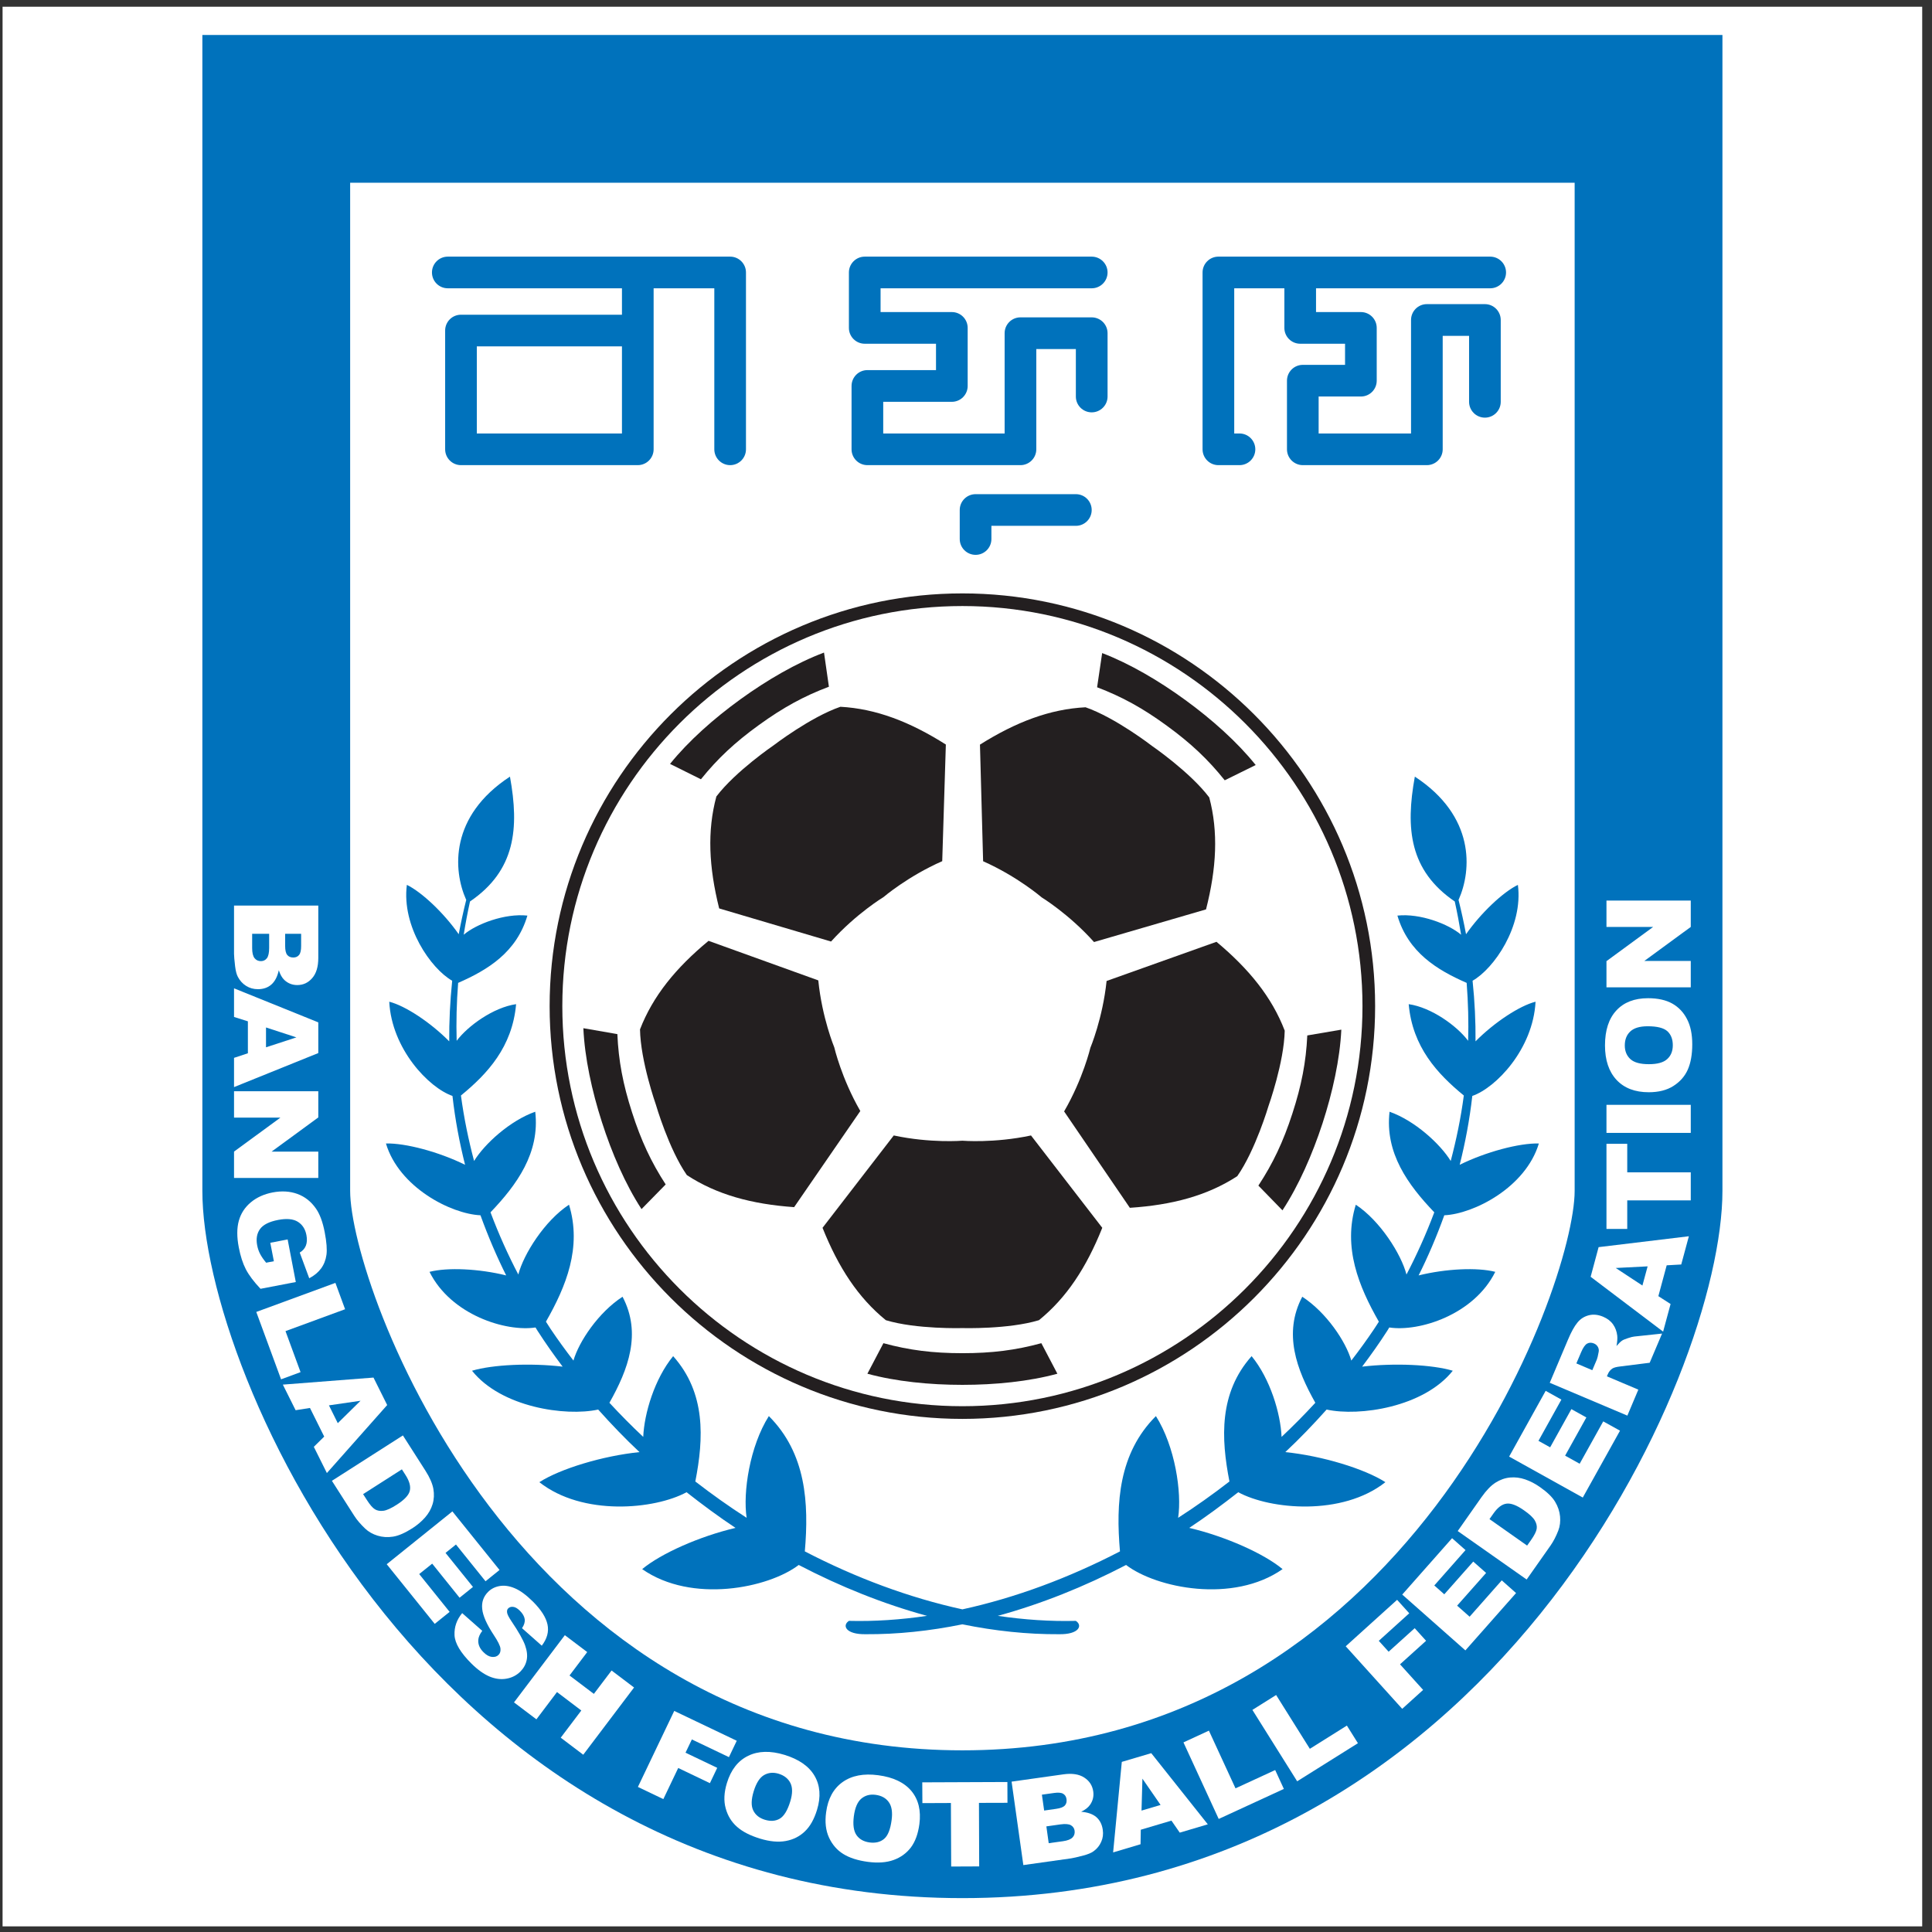 <?xml version="1.0" encoding="UTF-8"?>
<svg xmlns="http://www.w3.org/2000/svg" xmlns:xlink="http://www.w3.org/1999/xlink" width="194pt" height="194pt" viewBox="0 0 194 194" version="1.1">
<rect x="0" y="0" width="194" height="194" fill="#333333" stroke="none"/>
<g id="surface1">
<path style=" stroke:none;fill-rule:evenodd;fill:rgb(100%,100%,100%);fill-opacity:1;" d="M 0.258 0.676 L 193.016 0.676 L 193.016 193.434 L 0.258 193.434 L 0.258 0.676 "/>
<path style=" stroke:none;fill-rule:evenodd;fill:rgb(0%,44.699%,73.7%);fill-opacity:1;" d="M 20.32 3.512 L 20.32 119.578 C 20.32 138.129 43.641 190.598 96.637 190.598 C 149.637 190.598 172.957 138.129 172.957 119.578 L 172.957 3.512 L 20.32 3.512 "/>
<path style=" stroke:none;fill-rule:evenodd;fill:rgb(100%,100%,100%);fill-opacity:1;" d="M 35.16 18.352 C 35.16 40.926 35.16 119.578 35.16 119.578 C 35.16 129.109 51.902 175.758 96.637 175.758 C 141.371 175.758 158.117 129.109 158.117 119.578 C 158.117 119.578 158.117 40.926 158.117 18.352 C 138.855 18.352 54.418 18.352 35.16 18.352 "/>
<path style=" stroke:none;fill-rule:evenodd;fill:rgb(0%,44.699%,73.7%);fill-opacity:1;" d="M 73.32 25.77 L 44.965 25.77 C 44.086 25.77 43.375 26.484 43.375 27.359 C 43.375 28.238 44.086 28.949 44.965 28.949 C 44.965 28.949 54.672 28.949 62.453 28.949 C 62.453 29.809 62.453 30.844 62.453 31.602 C 59.816 31.602 46.289 31.602 46.289 31.602 C 45.41 31.602 44.699 32.312 44.699 33.191 L 44.699 45.117 C 44.699 45.992 45.41 46.707 46.289 46.707 L 64.043 46.707 C 64.922 46.707 65.633 45.992 65.633 45.117 L 65.633 28.949 C 68.621 28.949 70.957 28.949 71.727 28.949 C 71.727 31.586 71.727 45.117 71.727 45.117 C 71.727 45.992 72.441 46.707 73.32 46.707 C 74.195 46.707 74.906 45.992 74.906 45.117 L 74.906 27.359 C 74.906 26.484 74.195 25.77 73.32 25.77 Z M 62.453 43.527 C 60.078 43.527 50.254 43.527 47.879 43.527 C 47.879 41.504 47.879 36.801 47.879 34.781 C 50.254 34.781 60.078 34.781 62.453 34.781 C 62.453 39.035 62.453 42.102 62.453 43.527 "/>
<path style=" stroke:none;fill-rule:evenodd;fill:rgb(0%,44.699%,73.7%);fill-opacity:1;" d="M 86.832 25.77 C 85.957 25.77 85.242 26.484 85.242 27.359 L 85.242 32.926 C 85.242 33.805 85.957 34.516 86.832 34.516 C 86.832 34.516 91.859 34.516 93.988 34.516 C 93.988 35.566 93.988 36.113 93.988 37.164 C 91.891 37.164 87.098 37.164 87.098 37.164 C 86.219 37.164 85.508 37.879 85.508 38.758 L 85.508 45.117 C 85.508 45.992 86.219 46.707 87.098 46.707 L 102.469 46.707 C 103.344 46.707 104.059 45.992 104.059 45.117 C 104.059 45.117 104.059 37.418 104.059 35.047 C 105.434 35.047 106.656 35.047 108.031 35.047 C 108.031 36.836 108.031 39.816 108.031 39.816 C 108.031 40.695 108.746 41.406 109.621 41.406 C 110.5 41.406 111.215 40.695 111.215 39.816 L 111.215 33.457 C 111.215 32.578 110.5 31.867 109.621 31.867 L 102.469 31.867 C 101.59 31.867 100.879 32.578 100.879 33.457 C 100.879 33.457 100.879 41.152 100.879 43.527 C 98.617 43.527 90.949 43.527 88.688 43.527 C 88.688 42.336 88.688 41.539 88.688 40.348 C 90.789 40.348 95.578 40.348 95.578 40.348 C 96.457 40.348 97.168 39.633 97.168 38.758 L 97.168 32.926 C 97.168 32.047 96.457 31.336 95.578 31.336 C 95.578 31.336 90.551 31.336 88.422 31.336 C 88.422 30.363 88.422 29.926 88.422 28.949 C 91.176 28.949 109.621 28.949 109.621 28.949 C 110.5 28.949 111.215 28.238 111.215 27.359 C 111.215 26.484 110.5 25.77 109.621 25.77 L 86.832 25.77 "/>
<path style=" stroke:none;fill-rule:evenodd;fill:rgb(0%,44.699%,73.7%);fill-opacity:1;" d="M 149.637 28.949 C 150.516 28.949 151.227 28.238 151.227 27.359 C 151.227 26.484 150.516 25.77 149.637 25.77 L 122.344 25.77 C 121.465 25.77 120.754 26.484 120.754 27.359 L 120.754 45.117 C 120.754 45.992 121.465 46.707 122.344 46.707 L 124.461 46.707 C 125.34 46.707 126.051 45.992 126.051 45.117 C 126.051 44.238 125.34 43.527 124.461 43.527 C 124.461 43.527 124.133 43.527 123.934 43.527 C 123.934 41.148 123.934 31.328 123.934 28.949 C 124.621 28.949 126.508 28.949 128.969 28.949 L 128.969 32.926 C 128.969 33.805 129.68 34.516 130.559 34.516 C 130.559 34.516 133.324 34.516 135.062 34.516 C 135.062 35.406 135.062 35.746 135.062 36.637 C 133.383 36.637 130.82 36.637 130.82 36.637 C 129.945 36.637 129.23 37.348 129.23 38.227 L 129.23 45.117 C 129.23 45.992 129.945 46.707 130.82 46.707 L 143.277 46.707 C 144.156 46.707 144.867 45.992 144.867 45.117 C 144.867 45.117 144.867 36.172 144.867 33.723 C 145.918 33.723 146.465 33.723 147.516 33.723 C 147.516 35.789 147.516 40.348 147.516 40.348 C 147.516 41.223 148.23 41.938 149.105 41.938 C 149.984 41.938 150.695 41.223 150.695 40.348 L 150.695 32.133 C 150.695 31.254 149.984 30.539 149.105 30.539 L 143.277 30.539 C 142.398 30.539 141.688 31.254 141.688 32.133 C 141.688 32.133 141.688 41.078 141.688 43.527 C 139.621 43.527 134.48 43.527 132.41 43.527 C 132.41 42.211 132.41 41.133 132.41 39.816 C 134.094 39.816 136.652 39.816 136.652 39.816 C 137.531 39.816 138.242 39.105 138.242 38.227 L 138.242 32.926 C 138.242 32.047 137.531 31.336 136.652 31.336 C 136.652 31.336 133.883 31.336 132.148 31.336 C 132.148 30.594 132.148 29.703 132.148 28.949 C 139.727 28.949 149.637 28.949 149.637 28.949 "/>
<path style=" stroke:none;fill-rule:evenodd;fill:rgb(0%,44.699%,73.7%);fill-opacity:1;" d="M 97.965 49.621 C 97.086 49.621 96.371 50.332 96.371 51.211 L 96.371 54.125 C 96.371 55.004 97.086 55.715 97.965 55.715 C 98.84 55.715 99.551 55.004 99.551 54.125 C 99.551 54.125 99.551 53.461 99.551 52.801 C 101.809 52.801 108.031 52.801 108.031 52.801 C 108.91 52.801 109.621 52.09 109.621 51.211 C 109.621 50.332 108.91 49.621 108.031 49.621 L 97.965 49.621 "/>
<path style=" stroke:none;fill-rule:evenodd;fill:rgb(0%,44.699%,73.7%);fill-opacity:1;" d="M 154.523 114.82 C 152.543 114.773 149.203 115.664 146.574 116.961 C 147.129 114.762 147.566 112.461 147.84 110.047 C 150.227 109.223 153.945 105.328 154.191 100.586 C 152.586 100.992 150.055 102.656 148.164 104.566 C 148.18 102.594 148.086 100.566 147.867 98.48 C 150.012 97.262 152.961 93.031 152.418 88.852 C 150.914 89.586 148.699 91.68 147.211 93.809 C 146.996 92.668 146.746 91.512 146.453 90.34 C 146.473 90.328 146.477 90.324 146.477 90.324 C 147.781 87.383 148.148 81.965 142.07 77.984 C 141.121 83.188 141.523 87.41 146.078 90.52 C 146.328 91.648 146.535 92.762 146.715 93.859 C 145.445 92.781 142.602 91.695 140.32 91.938 C 141.406 95.637 144.312 97.402 147.273 98.695 C 147.426 100.688 147.477 102.629 147.422 104.512 C 146.297 103.008 143.723 101.156 141.453 100.832 C 141.832 105.129 144.324 107.82 146.988 110.004 C 146.684 112.297 146.227 114.48 145.672 116.578 C 144.621 114.867 142.062 112.523 139.531 111.633 C 139.051 115.77 141.375 118.969 144.023 121.734 C 143.188 123.957 142.242 126.043 141.23 127.98 C 140.707 125.941 138.582 122.578 136.141 120.969 C 134.828 125.262 136.441 129.188 138.457 132.715 C 138.297 132.961 138.141 133.219 137.977 133.457 C 137.254 134.535 136.488 135.586 135.691 136.621 C 135.148 134.719 133.191 131.789 130.766 130.211 C 128.828 133.887 130.199 137.523 132.078 140.859 C 130.992 142.039 129.863 143.18 128.688 144.285 C 128.586 141.922 127.547 138.453 125.68 136.176 C 122.395 139.867 122.605 144.418 123.453 148.762 C 121.789 150.051 120.07 151.273 118.301 152.41 C 118.688 149.863 117.992 145.234 116.07 142.195 C 112.324 145.938 112.039 150.934 112.461 155.781 C 107.32 158.449 101.957 160.441 96.637 161.602 C 91.32 160.441 85.953 158.449 80.816 155.781 C 81.234 150.934 80.949 145.938 77.203 142.195 C 75.281 145.234 74.586 149.863 74.973 152.41 C 73.207 151.273 71.488 150.051 69.82 148.762 C 70.672 144.418 70.883 139.867 67.594 136.176 C 65.727 138.453 64.691 141.922 64.59 144.285 C 63.414 143.18 62.285 142.039 61.195 140.859 C 63.078 137.523 64.449 133.887 62.512 130.211 C 60.086 131.789 58.129 134.719 57.582 136.621 C 56.785 135.586 56.02 134.535 55.297 133.457 C 55.137 133.219 54.98 132.961 54.82 132.715 C 56.836 129.188 58.449 125.262 57.137 120.969 C 54.691 122.578 52.57 125.941 52.047 127.98 C 51.031 126.043 50.09 123.957 49.254 121.734 C 51.898 118.969 54.227 115.77 53.746 111.633 C 51.215 112.523 48.652 114.867 47.605 116.578 C 47.047 114.48 46.594 112.297 46.285 110.004 C 48.953 107.82 51.445 105.129 51.824 100.832 C 49.555 101.156 46.98 103.008 45.855 104.512 C 45.801 102.629 45.848 100.688 46.004 98.695 C 48.961 97.402 51.871 95.637 52.957 91.938 C 50.672 91.695 47.828 92.781 46.562 93.859 C 46.738 92.762 46.945 91.648 47.195 90.52 C 51.754 87.41 52.152 83.188 51.207 77.984 C 45.125 81.965 45.492 87.383 46.797 90.324 C 46.797 90.324 46.805 90.328 46.82 90.34 C 46.527 91.512 46.277 92.668 46.062 93.809 C 44.574 91.68 42.359 89.586 40.855 88.852 C 40.316 93.031 43.266 97.262 45.406 98.48 C 45.191 100.566 45.094 102.594 45.109 104.566 C 43.219 102.656 40.691 100.992 39.086 100.586 C 39.332 105.328 43.051 109.223 45.434 110.047 C 45.707 112.461 46.145 114.762 46.699 116.961 C 44.07 115.664 40.73 114.773 38.754 114.82 C 40.066 119.219 45.273 121.895 48.246 122.031 C 49.02 124.168 49.887 126.191 50.828 128.07 C 48.098 127.395 44.938 127.246 43.129 127.711 C 45.285 132.047 50.809 133.754 53.773 133.297 C 53.844 133.41 53.914 133.527 53.984 133.641 C 54.77 134.863 55.613 136.059 56.496 137.23 C 53.254 136.848 49.469 137.023 47.398 137.641 C 50.312 141.301 56.77 142.258 60.066 141.539 C 61.387 143.016 62.762 144.453 64.215 145.812 C 60.52 146.188 56.246 147.488 54.16 148.832 C 58.5 152.258 65.727 151.582 68.941 149.84 C 70.539 151.094 72.168 152.305 73.855 153.422 C 70.254 154.27 66.383 155.984 64.484 157.562 C 69.461 161.043 77.16 159.469 80.203 157.145 C 84.395 159.332 88.738 161.066 93.086 162.254 C 90.434 162.645 87.809 162.824 85.246 162.758 C 84.535 163.215 84.918 164.133 86.938 164.098 C 90.105 164.117 93.363 163.773 96.637 163.105 C 99.914 163.773 103.168 164.117 106.34 164.098 C 108.355 164.133 108.742 163.215 108.027 162.758 C 105.465 162.824 102.844 162.645 100.191 162.254 C 104.535 161.066 108.879 159.332 113.074 157.145 C 116.117 159.469 123.816 161.043 128.789 157.562 C 126.895 155.984 123.02 154.27 119.418 153.422 C 121.105 152.305 122.738 151.094 124.336 149.84 C 127.547 151.582 134.773 152.258 139.113 148.832 C 137.027 147.488 132.758 146.188 129.062 145.812 C 130.516 144.453 131.891 143.016 133.211 141.539 C 136.504 142.258 142.965 141.301 145.879 137.641 C 143.809 137.023 140.02 136.848 136.777 137.23 C 137.66 136.059 138.508 134.863 139.293 133.641 C 139.363 133.527 139.43 133.41 139.504 133.297 C 142.465 133.754 147.992 132.047 150.145 127.711 C 148.34 127.246 145.18 127.395 142.449 128.07 C 143.391 126.191 144.258 124.168 145.027 122.031 C 148 121.895 153.207 119.219 154.523 114.82 "/>
<path style=" stroke:none;fill-rule:evenodd;fill:rgb(13.699%,12.199%,12.5%);fill-opacity:1;" d="M 55.191 101.031 C 55.191 123.883 73.785 142.477 96.637 142.477 C 119.492 142.477 138.082 123.883 138.082 101.031 C 138.082 78.176 119.492 59.586 96.637 59.586 C 73.785 59.586 55.191 78.176 55.191 101.031 "/>
<path style=" stroke:none;fill-rule:evenodd;fill:rgb(100%,100%,100%);fill-opacity:1;" d="M 56.465 101.031 C 56.465 78.879 74.484 60.855 96.637 60.855 C 118.789 60.855 136.812 78.879 136.812 101.031 C 136.812 123.18 118.789 141.203 96.637 141.203 C 74.484 141.203 56.465 123.18 56.465 101.031 "/>
<path style=" stroke:none;fill-rule:evenodd;fill:rgb(13.699%,12.199%,12.5%);fill-opacity:1;" d="M 103.527 114.016 C 99.816 114.809 96.637 114.543 96.637 114.543 C 96.637 114.543 93.457 114.809 89.746 114.016 C 82.594 123.289 82.594 123.289 82.594 123.289 C 84.184 127.266 86.172 130.312 88.953 132.566 C 92 133.492 96.637 133.359 96.637 133.359 C 96.637 133.359 101.273 133.492 104.324 132.566 C 107.105 130.312 109.094 127.266 110.684 123.289 C 110.684 123.289 110.684 123.289 103.527 114.016 "/>
<path style=" stroke:none;fill-rule:evenodd;fill:rgb(13.699%,12.199%,12.5%);fill-opacity:1;" d="M 111.117 98.504 C 110.723 102.277 109.488 105.215 109.488 105.215 C 109.488 105.215 108.754 108.324 106.852 111.602 C 113.453 121.281 113.453 121.281 113.453 121.281 C 117.723 121 121.238 120.055 124.238 118.105 C 126.066 115.496 127.379 111.047 127.379 111.047 C 127.379 111.047 128.941 106.676 129.004 103.492 C 127.723 100.148 125.438 97.316 122.152 94.57 C 122.152 94.57 122.152 94.57 111.117 98.504 "/>
<path style=" stroke:none;fill-rule:evenodd;fill:rgb(13.699%,12.199%,12.5%);fill-opacity:1;" d="M 98.719 86.48 C 102.188 88.023 104.598 90.109 104.598 90.109 C 104.598 90.109 107.328 91.77 109.855 94.594 C 121.102 91.316 121.102 91.316 121.102 91.316 C 122.16 87.168 122.348 83.535 121.426 80.074 C 119.508 77.531 115.684 74.906 115.684 74.906 C 115.684 74.906 112.016 72.066 109.004 71.02 C 105.43 71.203 102.027 72.492 98.402 74.77 C 98.402 74.77 98.402 74.77 98.719 86.48 "/>
<path style=" stroke:none;fill-rule:evenodd;fill:rgb(13.699%,12.199%,12.5%);fill-opacity:1;" d="M 83.449 94.543 C 85.988 91.727 88.719 90.078 88.719 90.078 C 88.719 90.078 91.145 88 94.613 86.473 C 94.977 74.762 94.977 74.762 94.977 74.762 C 91.363 72.473 87.969 71.168 84.391 70.969 C 81.379 72.004 77.699 74.828 77.699 74.828 C 77.699 74.828 73.863 77.438 71.934 79.977 C 71 83.434 71.176 87.066 72.215 91.219 C 72.215 91.219 72.215 91.219 83.449 94.543 "/>
<path style=" stroke:none;fill-rule:evenodd;fill:rgb(13.699%,12.199%,12.5%);fill-opacity:1;" d="M 86.387 111.562 C 84.492 108.273 83.773 105.168 83.773 105.168 C 83.773 105.168 82.547 102.219 82.168 98.445 C 71.148 94.473 71.148 94.473 71.148 94.473 C 67.852 97.199 65.559 100.023 64.266 103.363 C 64.316 106.547 65.859 110.922 65.859 110.922 C 65.859 110.922 67.152 115.379 68.969 117.996 C 71.965 119.957 75.473 120.914 79.742 121.215 C 79.742 121.215 79.742 121.215 86.387 111.562 "/>
<path style=" stroke:none;fill-rule:evenodd;fill:rgb(13.699%,12.199%,12.5%);fill-opacity:1;" d="M 104.566 134.875 C 101.988 135.578 99.613 135.879 96.637 135.879 C 93.66 135.879 91.289 135.578 88.707 134.875 L 87.098 137.941 C 89.965 138.723 93.363 139.059 96.637 139.059 C 99.914 139.059 103.312 138.723 106.176 137.941 L 104.566 134.875 "/>
<path style=" stroke:none;fill-rule:evenodd;fill:rgb(13.699%,12.199%,12.5%);fill-opacity:1;" d="M 131.27 103.973 C 131.145 106.645 130.691 108.992 129.77 111.824 C 128.852 114.652 127.828 116.816 126.359 119.051 L 128.777 121.535 C 130.41 119.047 131.777 115.922 132.797 112.809 C 133.809 109.691 134.547 106.359 134.688 103.391 L 131.27 103.973 "/>
<path style=" stroke:none;fill-rule:evenodd;fill:rgb(13.699%,12.199%,12.5%);fill-opacity:1;" d="M 110.164 69.012 C 112.664 69.961 114.758 71.113 117.164 72.871 C 119.57 74.621 121.309 76.262 122.98 78.352 L 126.09 76.82 C 124.23 74.5 121.684 72.23 119.035 70.301 C 116.387 68.367 113.449 66.641 110.672 65.578 L 110.164 69.012 "/>
<path style=" stroke:none;fill-rule:evenodd;fill:rgb(13.699%,12.199%,12.5%);fill-opacity:1;" d="M 70.383 78.25 C 72.059 76.168 73.805 74.535 76.223 72.789 C 78.633 71.047 80.73 69.898 83.234 68.957 L 82.742 65.527 C 79.961 66.574 77.012 68.293 74.355 70.215 C 71.703 72.133 69.145 74.395 67.281 76.707 L 70.383 78.25 "/>
<path style=" stroke:none;fill-rule:evenodd;fill:rgb(13.699%,12.199%,12.5%);fill-opacity:1;" d="M 66.844 118.934 C 65.387 116.695 64.375 114.531 63.465 111.695 C 62.551 108.863 62.109 106.512 61.992 103.84 L 58.578 103.246 C 58.711 106.215 59.434 109.551 60.438 112.668 C 61.438 115.789 62.793 118.918 64.418 121.41 L 66.844 118.934 "/>
<path style=" stroke:none;fill-rule:evenodd;fill:rgb(100%,100%,100%);fill-opacity:1;" d="M 30.238 93.766 L 30.238 95 C 30.238 95.422 30.172 95.723 30.031 95.891 C 29.895 96.062 29.699 96.148 29.453 96.148 C 29.188 96.148 28.984 96.062 28.844 95.891 C 28.703 95.723 28.633 95.418 28.633 94.98 L 28.633 93.766 Z M 23.5 90.93 L 23.5 95.777 C 23.5 95.984 23.535 96.402 23.609 97.035 C 23.668 97.512 23.762 97.867 23.891 98.102 C 24.094 98.48 24.367 98.781 24.719 99 C 25.066 99.219 25.461 99.328 25.898 99.328 C 26.441 99.328 26.887 99.176 27.242 98.867 C 27.598 98.559 27.852 98.078 27.996 97.426 C 28.133 97.855 28.32 98.184 28.559 98.41 C 28.922 98.746 29.352 98.914 29.848 98.914 C 30.449 98.914 30.953 98.68 31.355 98.211 C 31.762 97.742 31.961 97.066 31.961 96.191 L 31.961 90.93 Z M 27.027 93.766 L 27.027 95.188 C 27.027 95.68 26.949 96.023 26.801 96.219 C 26.648 96.414 26.449 96.512 26.203 96.512 C 25.934 96.512 25.719 96.414 25.562 96.215 C 25.402 96.016 25.32 95.676 25.32 95.195 L 25.32 93.766 L 27.027 93.766 "/>
<path style=" stroke:none;fill-rule:evenodd;fill:rgb(100%,100%,100%);fill-opacity:1;" d="M 26.711 103.172 L 29.762 104.168 L 26.711 105.164 Z M 23.5 106.223 L 23.5 109.16 L 31.961 105.742 L 31.961 102.66 L 23.5 99.242 L 23.5 102.117 L 24.891 102.555 L 24.891 105.762 L 23.5 106.223 "/>
<path style=" stroke:none;fill-rule:evenodd;fill:rgb(100%,100%,100%);fill-opacity:1;" d="M 31.961 109.574 L 31.961 112.207 L 27.273 115.637 L 31.961 115.637 L 31.961 118.285 L 23.5 118.285 L 23.5 115.637 L 28.16 112.223 L 23.5 112.223 L 23.5 109.574 L 31.961 109.574 "/>
<path style=" stroke:none;fill-rule:evenodd;fill:rgb(100%,100%,100%);fill-opacity:1;" d="M 27.141 124.793 L 28.883 124.457 L 29.703 128.734 L 26.16 129.414 C 25.484 128.699 24.992 128.043 24.684 127.449 C 24.379 126.855 24.145 126.129 23.98 125.266 C 23.773 124.207 23.777 123.309 23.984 122.574 C 24.191 121.84 24.59 121.227 25.188 120.73 C 25.781 120.234 26.512 119.906 27.375 119.738 C 28.281 119.566 29.109 119.613 29.863 119.887 C 30.613 120.16 31.238 120.652 31.73 121.363 C 32.117 121.918 32.41 122.711 32.605 123.734 C 32.797 124.723 32.852 125.48 32.781 126.004 C 32.707 126.527 32.527 126.984 32.242 127.371 C 31.953 127.762 31.555 128.094 31.051 128.355 L 30.098 125.777 C 30.391 125.605 30.598 125.371 30.715 125.078 C 30.828 124.781 30.848 124.43 30.77 124.023 C 30.656 123.414 30.363 122.965 29.902 122.68 C 29.441 122.395 28.785 122.336 27.938 122.496 C 27.035 122.668 26.426 122.977 26.109 123.414 C 25.793 123.852 25.699 124.398 25.824 125.051 C 25.883 125.359 25.98 125.645 26.117 125.91 C 26.254 126.176 26.457 126.469 26.723 126.793 L 27.5 126.645 L 27.141 124.793 "/>
<path style=" stroke:none;fill-rule:evenodd;fill:rgb(100%,100%,100%);fill-opacity:1;" d="M 33.68 128.82 L 34.652 131.465 L 28.668 133.664 L 30.18 137.781 L 28.223 138.504 L 25.734 131.738 L 33.68 128.82 "/>
<path style=" stroke:none;fill-rule:evenodd;fill:rgb(100%,100%,100%);fill-opacity:1;" d="M 33.031 141.117 L 36.203 140.656 L 33.918 142.906 Z M 31.512 145.281 L 32.824 147.914 L 38.879 141.086 L 37.504 138.328 L 28.402 139.035 L 29.684 141.605 L 31.125 141.379 L 32.555 144.254 L 31.512 145.281 "/>
<path style=" stroke:none;fill-rule:evenodd;fill:rgb(100%,100%,100%);fill-opacity:1;" d="M 40.73 148.129 C 41.117 148.738 41.258 149.262 41.148 149.703 C 41.039 150.145 40.602 150.605 39.848 151.09 C 39.281 151.453 38.832 151.66 38.504 151.703 C 38.172 151.746 37.891 151.699 37.656 151.559 C 37.418 151.418 37.145 151.098 36.832 150.609 L 36.461 150.031 L 40.355 147.543 Z M 33.328 148.695 L 35.574 152.211 C 35.844 152.633 36.211 153.059 36.672 153.496 C 37.008 153.816 37.422 154.051 37.918 154.203 C 38.41 154.352 38.926 154.387 39.465 154.301 C 40.004 154.219 40.656 153.938 41.422 153.449 C 41.906 153.137 42.328 152.777 42.684 152.375 C 43.039 151.973 43.289 151.527 43.438 151.039 C 43.586 150.551 43.609 150.039 43.516 149.5 C 43.418 148.961 43.148 148.344 42.703 147.652 L 40.457 144.137 L 33.328 148.695 "/>
<path style=" stroke:none;fill-rule:evenodd;fill:rgb(100%,100%,100%);fill-opacity:1;" d="M 45.426 151.766 L 50.16 157.648 L 48.754 158.781 L 45.785 155.09 L 44.738 155.934 L 47.492 159.352 L 46.148 160.434 L 43.398 157.012 L 42.094 158.059 L 45.148 161.855 L 43.652 163.059 L 38.832 157.07 L 45.426 151.766 "/>
<path style=" stroke:none;fill-rule:evenodd;fill:rgb(100%,100%,100%);fill-opacity:1;" d="M 46.41 161.98 L 48.426 163.758 C 48.18 164.086 48.047 164.391 48.027 164.664 C 47.992 165.113 48.164 165.527 48.551 165.906 C 48.836 166.195 49.117 166.348 49.398 166.379 C 49.676 166.406 49.898 166.34 50.062 166.172 C 50.219 166.016 50.281 165.805 50.254 165.535 C 50.227 165.266 50 164.809 49.574 164.168 C 48.879 163.113 48.492 162.246 48.422 161.574 C 48.344 160.895 48.539 160.324 49.008 159.852 C 49.312 159.543 49.699 159.344 50.164 159.262 C 50.629 159.18 51.133 159.246 51.676 159.477 C 52.223 159.703 52.832 160.148 53.508 160.816 C 54.336 161.641 54.824 162.406 54.977 163.121 C 55.129 163.84 54.938 164.547 54.402 165.25 L 52.418 163.492 C 52.637 163.168 52.727 162.867 52.688 162.582 C 52.645 162.301 52.484 162.02 52.199 161.738 C 51.965 161.504 51.742 161.375 51.535 161.352 C 51.324 161.324 51.152 161.379 51.023 161.512 C 50.93 161.605 50.895 161.738 50.918 161.914 C 50.934 162.09 51.082 162.387 51.367 162.809 C 52.07 163.848 52.52 164.648 52.723 165.203 C 52.922 165.758 52.977 166.254 52.887 166.691 C 52.797 167.125 52.586 167.508 52.262 167.84 C 51.879 168.223 51.41 168.465 50.859 168.562 C 50.305 168.66 49.738 168.59 49.16 168.348 C 48.582 168.105 47.977 167.676 47.348 167.055 C 46.246 165.961 45.68 165.008 45.641 164.195 C 45.605 163.379 45.859 162.641 46.41 161.98 "/>
<path style=" stroke:none;fill-rule:evenodd;fill:rgb(100%,100%,100%);fill-opacity:1;" d="M 56.719 164.195 L 58.965 165.891 L 57.188 168.242 L 59.633 170.09 L 61.41 167.742 L 63.668 169.449 L 58.566 176.199 L 56.305 174.488 L 58.371 171.758 L 55.93 169.906 L 53.863 172.645 L 51.613 170.945 L 56.719 164.195 "/>
<path style=" stroke:none;fill-rule:evenodd;fill:rgb(100%,100%,100%);fill-opacity:1;" d="M 67.703 171.801 L 73.98 174.797 L 73.195 176.441 L 69.473 174.664 L 68.836 175.996 L 72.02 177.516 L 71.285 179.055 L 68.102 177.531 L 66.609 180.656 L 64.055 179.434 L 67.703 171.801 "/>
<path style=" stroke:none;fill-rule:evenodd;fill:rgb(100%,100%,100%);fill-opacity:1;" d="M 76.715 178.246 C 77.152 177.992 77.645 177.945 78.188 178.109 C 78.754 178.285 79.148 178.598 79.371 179.047 C 79.594 179.5 79.59 180.109 79.359 180.875 C 79.082 181.785 78.73 182.363 78.305 182.617 C 77.883 182.867 77.383 182.906 76.805 182.73 C 76.242 182.559 75.852 182.242 75.633 181.785 C 75.414 181.332 75.43 180.691 75.68 179.875 C 75.934 179.047 76.277 178.504 76.715 178.246 Z M 72.871 181.59 C 73.078 182.344 73.461 182.961 74.016 183.445 C 74.57 183.934 75.34 184.324 76.324 184.625 C 77.289 184.918 78.148 185 78.898 184.863 C 79.648 184.727 80.289 184.406 80.816 183.902 C 81.344 183.402 81.754 182.676 82.043 181.727 C 82.441 180.418 82.355 179.285 81.793 178.32 C 81.23 177.355 80.223 176.656 78.773 176.211 C 77.355 175.781 76.141 175.812 75.125 176.309 C 74.105 176.805 73.395 177.715 72.992 179.039 C 72.703 179.984 72.66 180.836 72.871 181.59 "/>
<path style=" stroke:none;fill-rule:evenodd;fill:rgb(100%,100%,100%);fill-opacity:1;" d="M 86.496 180.602 C 86.887 180.277 87.363 180.152 87.926 180.227 C 88.512 180.305 88.953 180.547 89.246 180.957 C 89.543 181.367 89.637 181.969 89.531 182.762 C 89.406 183.703 89.156 184.332 88.777 184.648 C 88.402 184.969 87.914 185.086 87.316 185.008 C 86.73 184.926 86.293 184.684 86.004 184.27 C 85.715 183.852 85.629 183.223 85.738 182.375 C 85.852 181.516 86.105 180.926 86.496 180.602 Z M 83.246 184.523 C 83.574 185.23 84.051 185.781 84.68 186.168 C 85.309 186.559 86.129 186.82 87.148 186.957 C 88.152 187.09 89.012 187.027 89.727 186.77 C 90.445 186.512 91.023 186.09 91.465 185.512 C 91.902 184.926 92.188 184.148 92.32 183.164 C 92.496 181.809 92.23 180.703 91.52 179.844 C 90.805 178.988 89.695 178.457 88.191 178.258 C 86.727 178.062 85.531 178.289 84.609 178.945 C 83.688 179.602 83.133 180.613 82.953 181.988 C 82.82 182.969 82.918 183.816 83.246 184.523 "/>
<path style=" stroke:none;fill-rule:evenodd;fill:rgb(100%,100%,100%);fill-opacity:1;" d="M 92.609 178.973 L 101.156 178.938 L 101.164 181.027 L 98.301 181.035 L 98.324 187.414 L 95.512 187.426 L 95.484 181.047 L 92.621 181.059 L 92.609 178.973 "/>
<path style=" stroke:none;fill-rule:evenodd;fill:rgb(100%,100%,100%);fill-opacity:1;" d="M 104.621 180.211 L 105.848 180.039 C 106.266 179.98 106.57 180.008 106.758 180.121 C 106.949 180.238 107.059 180.414 107.094 180.66 C 107.129 180.922 107.074 181.137 106.926 181.297 C 106.773 181.461 106.484 181.574 106.051 181.633 L 104.848 181.805 Z M 102.758 187.281 L 107.555 186.605 C 107.758 186.578 108.168 186.48 108.785 186.32 C 109.246 186.199 109.59 186.055 109.805 185.895 C 110.152 185.645 110.41 185.332 110.574 184.953 C 110.746 184.578 110.797 184.172 110.734 183.738 C 110.66 183.203 110.445 182.781 110.094 182.469 C 109.738 182.16 109.227 181.98 108.562 181.926 C 108.969 181.73 109.27 181.5 109.457 181.227 C 109.738 180.824 109.848 180.379 109.777 179.883 C 109.691 179.289 109.391 178.824 108.867 178.488 C 108.348 178.152 107.652 178.047 106.785 178.168 L 101.578 178.902 Z M 105.07 183.395 L 106.48 183.195 C 106.965 183.129 107.316 183.156 107.531 183.277 C 107.746 183.402 107.871 183.586 107.906 183.828 C 107.941 184.094 107.875 184.32 107.699 184.504 C 107.527 184.688 107.203 184.82 106.723 184.887 L 105.305 185.082 L 105.07 183.395 "/>
<path style=" stroke:none;fill-rule:evenodd;fill:rgb(100%,100%,100%);fill-opacity:1;" d="M 114.625 181.809 L 114.715 178.602 L 116.539 181.242 Z M 118.465 184.023 L 121.281 183.188 L 115.602 176.043 L 112.645 176.918 L 111.773 186.008 L 114.527 185.188 L 114.551 183.73 L 117.629 182.816 L 118.465 184.023 "/>
<path style=" stroke:none;fill-rule:evenodd;fill:rgb(100%,100%,100%);fill-opacity:1;" d="M 118.836 174.961 L 121.391 173.781 L 124.062 179.574 L 128.047 177.738 L 128.918 179.633 L 122.375 182.648 L 118.836 174.961 "/>
<path style=" stroke:none;fill-rule:evenodd;fill:rgb(100%,100%,100%);fill-opacity:1;" d="M 125.758 171.699 L 128.141 170.203 L 131.527 175.605 L 135.246 173.273 L 136.355 175.043 L 130.254 178.867 L 125.758 171.699 "/>
<path style=" stroke:none;fill-rule:evenodd;fill:rgb(100%,100%,100%);fill-opacity:1;" d="M 135.129 165.309 L 140.289 160.645 L 141.508 161.996 L 138.449 164.762 L 139.438 165.855 L 142.055 163.492 L 143.199 164.758 L 140.582 167.121 L 142.902 169.691 L 140.801 171.59 L 135.129 165.309 "/>
<path style=" stroke:none;fill-rule:evenodd;fill:rgb(100%,100%,100%);fill-opacity:1;" d="M 140.805 160.117 L 145.809 154.457 L 147.16 155.652 L 144.023 159.203 L 145.027 160.09 L 147.934 156.805 L 149.227 157.945 L 146.316 161.23 L 147.57 162.34 L 150.797 158.691 L 152.234 159.965 L 147.145 165.723 L 140.805 160.117 "/>
<path style=" stroke:none;fill-rule:evenodd;fill:rgb(100%,100%,100%);fill-opacity:1;" d="M 149.965 151.973 C 150.383 151.379 150.812 151.051 151.266 150.988 C 151.715 150.922 152.309 151.148 153.039 151.664 C 153.594 152.051 153.953 152.391 154.117 152.676 C 154.285 152.965 154.348 153.242 154.305 153.516 C 154.262 153.789 154.074 154.164 153.738 154.641 L 153.344 155.199 L 149.566 152.539 Z M 153.297 158.605 L 155.695 155.195 C 155.984 154.785 156.242 154.285 156.473 153.695 C 156.641 153.262 156.699 152.785 156.652 152.273 C 156.602 151.758 156.438 151.266 156.156 150.801 C 155.879 150.332 155.367 149.836 154.625 149.316 C 154.152 148.984 153.664 148.73 153.156 148.555 C 152.648 148.379 152.137 148.316 151.633 148.363 C 151.125 148.41 150.641 148.582 150.176 148.875 C 149.715 149.168 149.246 149.652 148.773 150.324 L 146.375 153.738 L 153.297 158.605 "/>
<path style=" stroke:none;fill-rule:evenodd;fill:rgb(100%,100%,100%);fill-opacity:1;" d="M 151.539 146.262 L 155.207 139.66 L 156.785 140.539 L 154.484 144.68 L 155.656 145.332 L 157.789 141.496 L 159.293 142.332 L 157.16 146.168 L 158.621 146.98 L 160.988 142.727 L 162.672 143.66 L 158.934 150.375 L 151.539 146.262 "/>
<path style=" stroke:none;fill-rule:evenodd;fill:rgb(100%,100%,100%);fill-opacity:1;" d="M 158.289 136.906 L 158.766 135.785 C 158.965 135.316 159.168 135.027 159.375 134.914 C 159.582 134.801 159.812 134.801 160.066 134.906 C 160.238 134.98 160.367 135.098 160.457 135.262 C 160.543 135.426 160.566 135.598 160.523 135.781 C 160.457 136.148 160.398 136.391 160.348 136.508 L 159.891 137.586 Z M 164.512 139.539 L 161.355 138.203 L 161.453 137.977 C 161.551 137.742 161.703 137.559 161.902 137.422 C 162.051 137.324 162.316 137.254 162.699 137.211 L 165.652 136.84 L 166.895 133.91 L 164.109 134.207 C 163.969 134.219 163.758 134.273 163.473 134.367 C 163.188 134.461 162.996 134.539 162.891 134.609 C 162.734 134.711 162.547 134.895 162.32 135.16 C 162.398 134.742 162.422 134.395 162.395 134.125 C 162.344 133.699 162.207 133.316 161.973 132.988 C 161.742 132.656 161.41 132.402 160.98 132.219 C 160.477 132.008 160 131.957 159.547 132.07 C 159.094 132.184 158.711 132.422 158.406 132.793 C 158.098 133.16 157.773 133.742 157.438 134.543 L 155.617 138.852 L 163.41 142.148 L 164.512 139.539 "/>
<path style=" stroke:none;fill-rule:evenodd;fill:rgb(100%,100%,100%);fill-opacity:1;" d="M 164.922 129.086 L 162.242 127.324 L 165.445 127.16 Z M 168.82 126.973 L 169.586 124.137 L 160.523 125.23 L 159.723 128.207 L 167 133.715 L 167.75 130.941 L 166.523 130.152 L 167.359 127.055 L 168.82 126.973 "/>
<path style=" stroke:none;fill-rule:evenodd;fill:rgb(100%,100%,100%);fill-opacity:1;" d="M 161.312 123.402 L 161.312 114.855 L 163.398 114.855 L 163.398 117.719 L 169.777 117.719 L 169.777 120.535 L 163.398 120.535 L 163.398 123.402 L 161.312 123.402 "/>
<path style=" stroke:none;fill-rule:evenodd;fill:rgb(100%,100%,100%);fill-opacity:1;" d="M 161.312 113.758 L 161.312 110.941 L 169.777 110.941 L 169.777 113.758 L 161.312 113.758 "/>
<path style=" stroke:none;fill-rule:evenodd;fill:rgb(100%,100%,100%);fill-opacity:1;" d="M 163.711 106.348 C 163.34 106.004 163.152 105.547 163.152 104.98 C 163.152 104.387 163.336 103.918 163.703 103.574 C 164.07 103.227 164.652 103.051 165.453 103.051 C 166.402 103.051 167.059 103.219 167.426 103.547 C 167.789 103.879 167.973 104.348 167.973 104.957 C 167.973 105.543 167.785 106.008 167.41 106.348 C 167.035 106.691 166.426 106.859 165.57 106.859 C 164.703 106.859 164.086 106.691 163.711 106.348 Z M 168.027 109.051 C 168.688 108.633 169.172 108.086 169.473 107.414 C 169.773 106.738 169.926 105.891 169.926 104.859 C 169.926 103.848 169.754 103.004 169.398 102.328 C 169.051 101.652 168.559 101.133 167.922 100.773 C 167.289 100.418 166.477 100.234 165.488 100.234 C 164.117 100.234 163.055 100.648 162.301 101.469 C 161.543 102.289 161.164 103.457 161.164 104.973 C 161.164 106.453 161.551 107.605 162.32 108.434 C 163.094 109.262 164.172 109.676 165.555 109.676 C 166.547 109.676 167.371 109.469 168.027 109.051 "/>
<path style=" stroke:none;fill-rule:evenodd;fill:rgb(100%,100%,100%);fill-opacity:1;" d="M 161.312 99.141 L 161.312 96.512 L 166 93.078 L 161.312 93.078 L 161.312 90.43 L 169.777 90.43 L 169.777 93.078 L 165.113 96.492 L 169.777 96.492 L 169.777 99.141 L 161.312 99.141 "/>
</g>
</svg>

